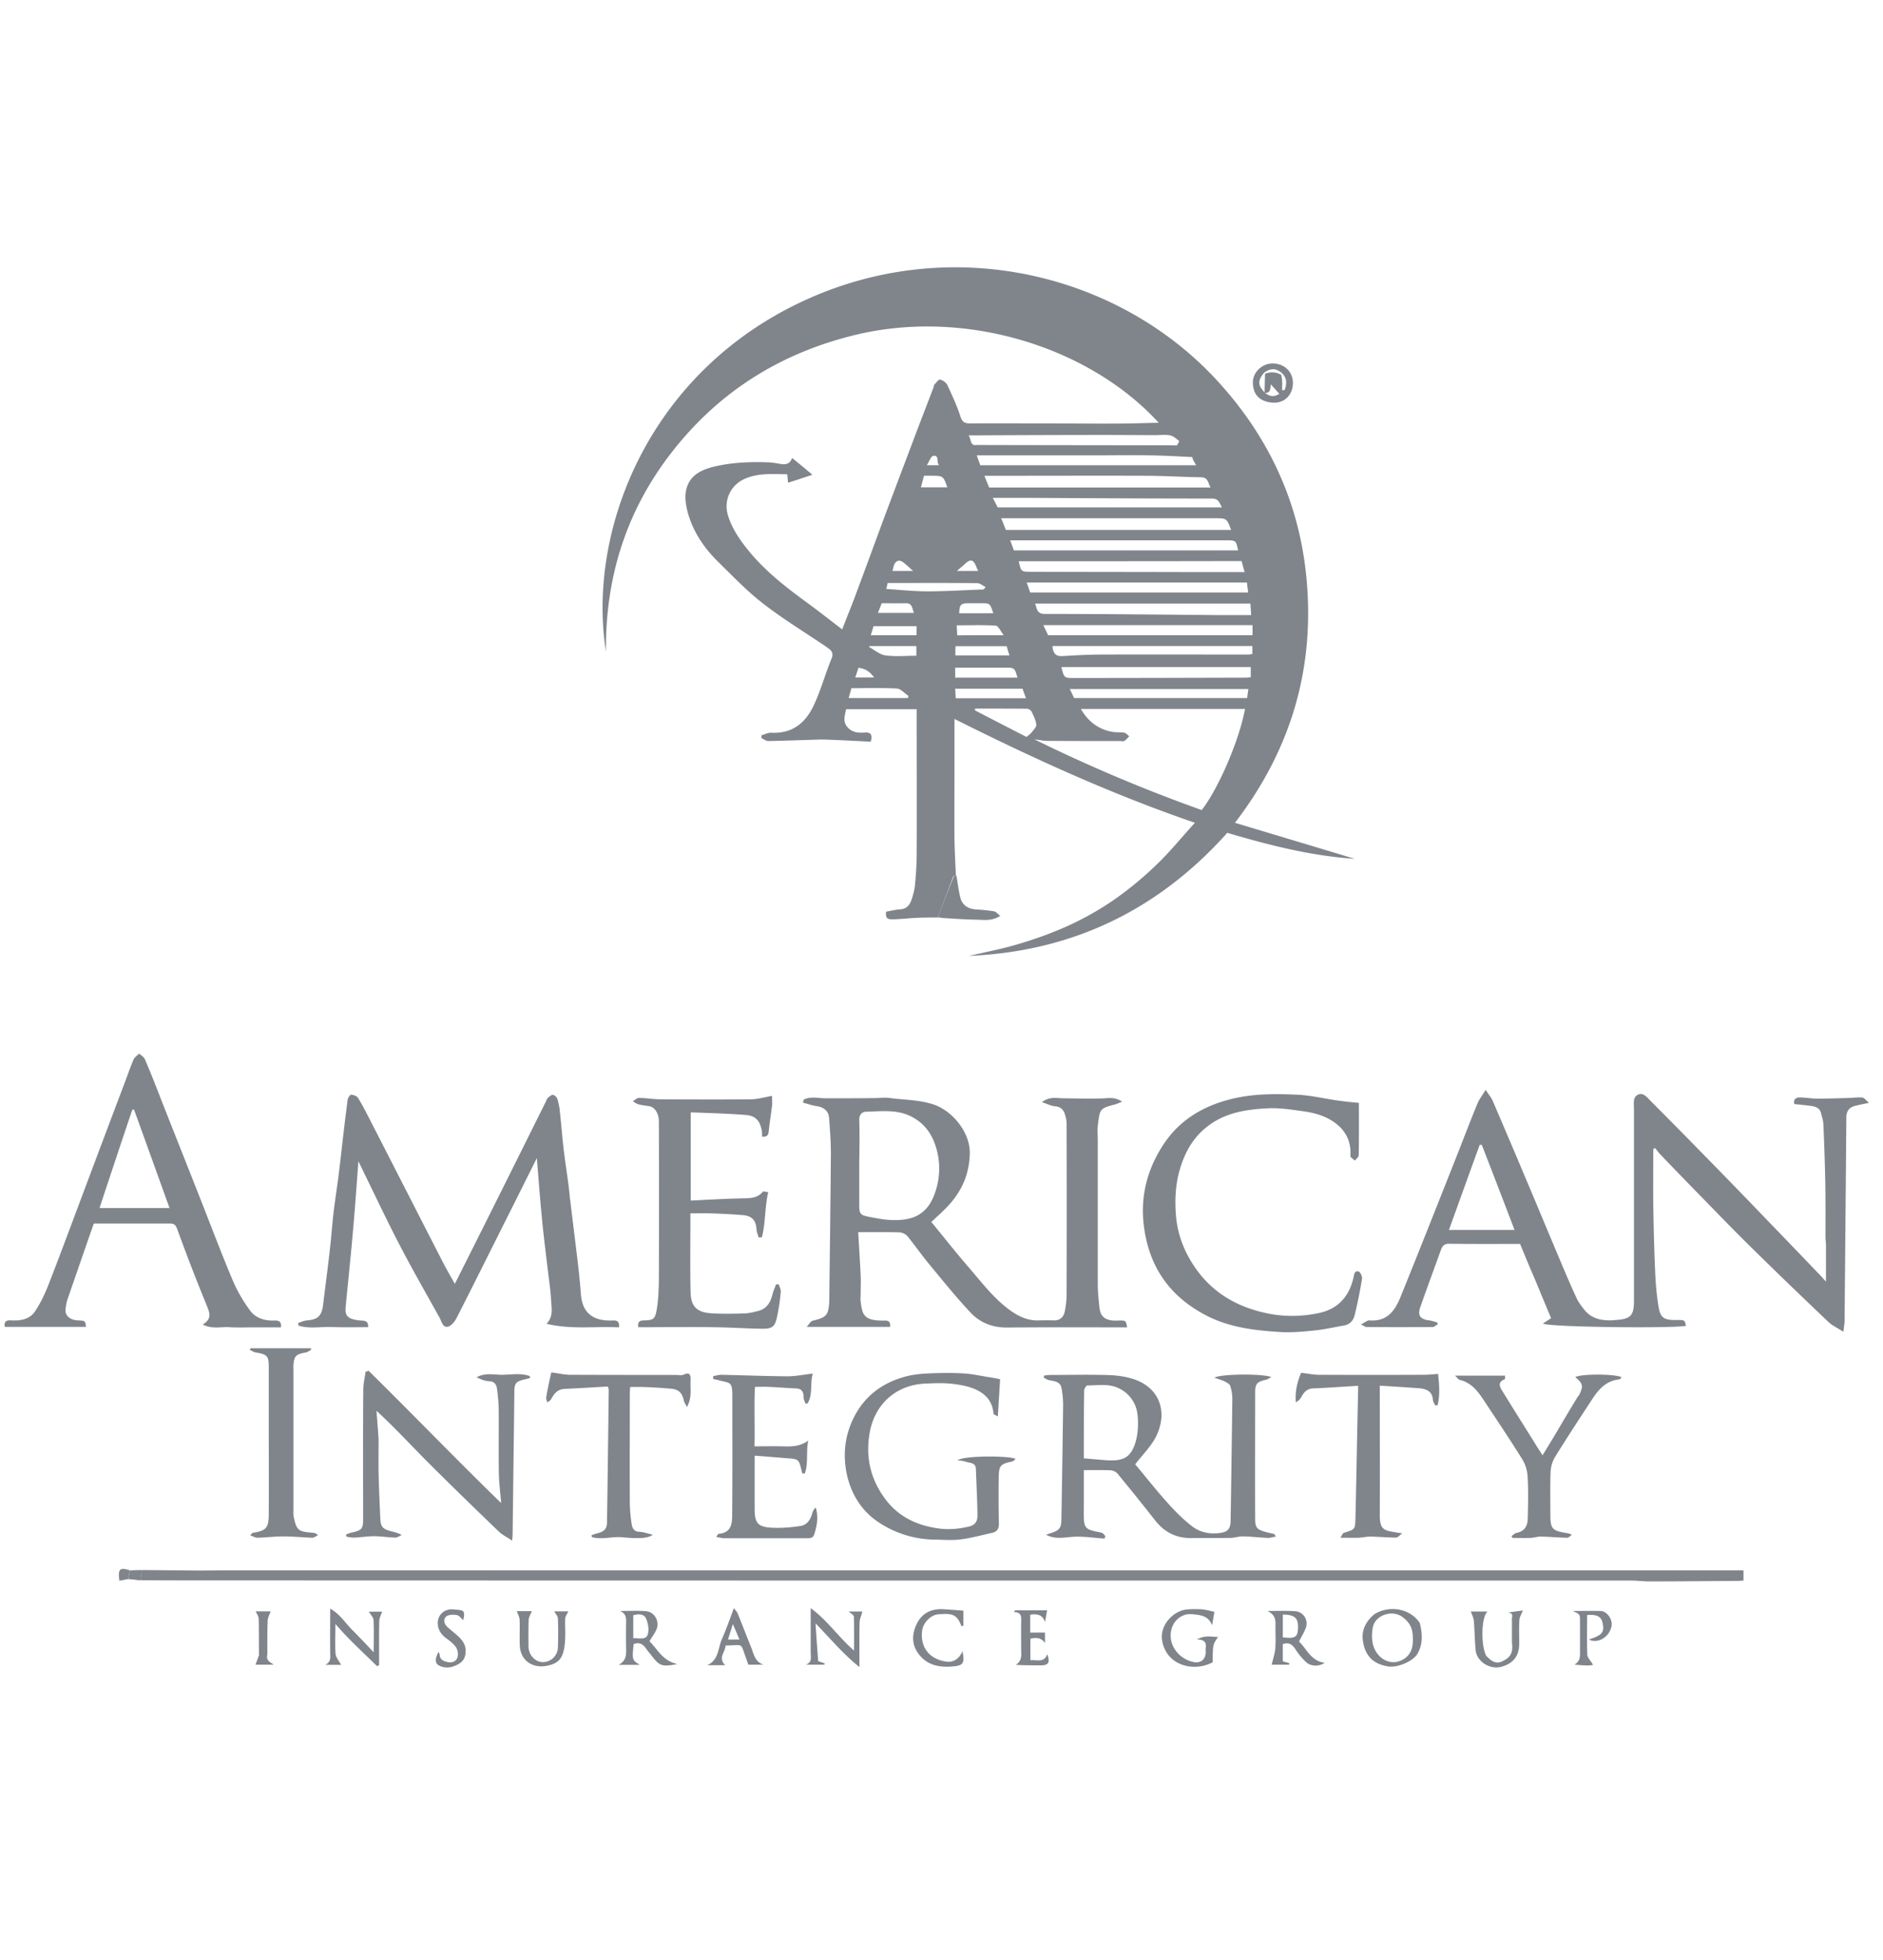 <svg xmlns="http://www.w3.org/2000/svg" width="74" height="77" fill="none" viewBox="0 0 74 77"><path fill="#80858C" d="M36.847 36.038c-.26.007-.527 0-.787.013-.328.014-.65.054-.978.06-.24 0-.28-.06-.26-.3.184-.033.37-.08.56-.093.247-.014.363-.167.432-.354.068-.194.123-.394.143-.594.041-.428.069-.855.069-1.289.007-1.755 0-3.518 0-5.273v-.348h-2.778c-.02.147-.075.288-.061.434.02.26.28.468.554.481.082.007.157.007.24 0 .239-.02.314.08.239.36-.493-.026-1-.053-1.505-.073-.158-.007-.315-.013-.48-.013-.677.02-1.354.046-2.038.06-.09 0-.185-.074-.274-.12v-.107c.13-.034.26-.107.383-.1.883.046 1.396-.44 1.71-1.155.26-.574.425-1.182.664-1.762.096-.234-.027-.328-.164-.428-.841-.574-1.717-1.101-2.518-1.722-.643-.494-1.204-1.088-1.785-1.655-.54-.535-.958-1.149-1.17-1.876-.075-.267-.13-.561-.096-.828.089-.694.643-.928 1.238-1.055.664-.14 1.341-.167 2.019-.14.164.007.328.04.492.067.192.026.356-.007.431-.24.274.22.52.427.8.66-.341.114-.642.214-.957.314-.014-.113-.02-.22-.034-.334-.582 0-1.15-.06-1.697.194-.52.24-.821.828-.623 1.448.171.535.486.975.835 1.402.63.761 1.403 1.369 2.196 1.95.486.353.951.72 1.45 1.101.192-.5.384-.961.555-1.429.315-.84.622-1.682.93-2.516.424-1.142.855-2.277 1.286-3.418.267-.714.548-1.429.815-2.136.013-.04.013-.094.04-.12.069-.074.165-.207.22-.194.109.027.239.114.287.214.191.413.383.827.52 1.255.075.22.185.253.383.253 1.026-.006 2.052 0 3.079 0 .875 0 1.758.014 2.634.007.547 0 1.094-.02 1.69-.033-2.737-2.991-7.663-4.533-12.055-3.418-2.887.727-5.255 2.236-7.068 4.56-1.813 2.316-2.627 4.952-2.6 7.85-.752-4.727 1.656-11.022 7.896-13.839 5.72-2.583 12.178-1.014 16.03 3.09 2.27 2.424 3.502 5.281 3.653 8.559.157 3.284-.814 6.248-2.86 8.912 1.574.474 3.14.94 4.707 1.415-1.71-.114-3.36-.534-5.008-1.021-2.682 2.997-6.041 4.659-10.146 4.833.664-.154 1.334-.28 1.991-.481.67-.2 1.334-.44 1.97-.734.63-.294 1.239-.641 1.8-1.035a13.798 13.798 0 0 0 1.642-1.368c.513-.495.957-1.049 1.47-1.61-3.29-1.128-6.383-2.543-9.448-4.078v2.09c0 .88-.006 1.755 0 2.636.007.474.035.948.055 1.415-.034.02-.096.034-.11.06a57.98 57.98 0 0 1-.608 1.596ZM38.564 17.1h-.5c.117.153.035.447.363.373.014 0 .02.007.034.007 2.552.007 5.111.007 7.663.013.048 0 .11.014.13-.006.04-.047.096-.16.082-.167-.11-.087-.226-.194-.356-.22-.178-.034-.37-.007-.554-.007-.664 0-1.32-.007-1.984-.007-1.621 0-3.25.007-4.878.014Zm3.913 10.747c.288.5.691.801 1.239.901.157.027.321.007.472.034.068.013.13.093.191.14-.061.06-.116.133-.191.18-.041.027-.11.007-.171.007-.944 0-1.895 0-2.84-.007-.177 0-.355-.04-.526-.06a62.097 62.097 0 0 0 6.574 2.777c.589-.741 1.444-2.603 1.704-3.972h-6.452Zm5.905-7.03c-.171-.46-.171-.46-.664-.46h-8.374c.075.174.13.314.185.46h8.853Zm-8.347 1.23c.096.42.096.413.513.413 2.176.007 4.344.007 6.52.013h1.847c-.048-.16-.082-.287-.123-.434-2.935.007-5.85.007-8.757.007Zm-1.163-2.898h8.702c-.102-.16-.082-.394-.362-.4-.705-.014-1.403-.054-2.1-.06-1.916-.007-3.825 0-5.74 0h-.685c.069.18.123.306.185.46Zm1.806 4.56c.082.193.055.407.383.407 2.292 0 4.577.026 6.869.046h1.238c-.007-.173-.02-.313-.027-.454h-8.463Zm7.977-2.09c-.082-.394-.082-.394-.479-.394H39.7c.061.16.102.274.143.394h8.812Zm-8.169 1.655h8.566c-.014-.126-.034-.247-.048-.393H40.35c.047.146.095.267.136.393Zm8.669 2.93H41.71c.11.421.11.428.472.428 2.265 0 4.53-.007 6.8-.013.055 0 .11-.014.172-.02v-.394Zm-2.279-8.163-.02-.087c-.554-.027-1.108-.06-1.663-.067-.752-.013-1.505 0-2.257 0h-4.55l.137.387h8.483c-.047-.08-.089-.16-.13-.233Zm2.347 6.515H41c.082.167.136.287.191.394h8.032v-.394ZM39.207 19.93h8.812c-.103-.194-.13-.347-.397-.347-2.394 0-4.782-.013-7.177-.027h-1.43c.076.147.137.26.192.374Zm3.004 7.49h6.8c.014-.12.034-.22.048-.354h-7.02c.062.12.117.234.172.354Zm-.849-2.043c.02.28.123.414.404.394.527-.033 1.06-.06 1.594-.06 1.888-.007 3.776 0 5.672 0 .061 0 .13-.013.184-.02v-.314h-7.854Zm-1.02 3.572c.076-.067.151-.12.2-.18.074-.094.19-.208.184-.308-.02-.173-.11-.347-.185-.507-.027-.053-.116-.114-.178-.114-.677-.006-1.361-.006-2.038-.006-.007.02-.007.04-.014.067.677.353 1.355.7 2.032 1.048Zm-5.514-5.815c.541.034 1.075.094 1.615.094.732 0 1.464-.047 2.203-.074.014 0 .027-.026.089-.093-.116-.06-.219-.147-.322-.154-1.176-.013-2.36-.006-3.53-.006-.02.1-.04.173-.055.233Zm5.357 3.919h-2.647l.02.374h2.764c-.055-.134-.096-.26-.137-.374Zm-2.647-.434h2.449c-.116-.394-.116-.394-.513-.394h-1.936v.394Zm-1.861.8c.007-.026.02-.053.027-.08-.15-.1-.3-.28-.458-.293-.595-.033-1.197-.013-1.786-.013-.04.147-.075.26-.11.387h2.327Zm1.868-1.675h2.127a5.899 5.899 0 0 1-.11-.36h-2.01c-.007.133-.007.247-.007.36Zm-1.526-1.148h-1.69c-.027.1-.068.227-.11.354h1.8v-.354Zm3.428.354c-.13-.16-.213-.367-.315-.374-.506-.033-1.013-.013-1.533-.013.007.16.014.28.02.394.603-.007 1.178-.007 1.828-.007Zm-5.275.427c-.007.014-.007.027-.014.04.212.114.41.294.636.327.397.054.808.014 1.218.014v-.38h-1.84Zm1.744-1.301c-.075-.188-.061-.388-.321-.381-.315.007-.63 0-.944 0-.048.127-.096.24-.15.38h1.415Zm3.12.013c-.13-.394-.13-.394-.5-.394h-.471c-.308 0-.356.053-.37.394h1.341Zm-2.723-5.4c-.048.166-.082.306-.123.453h1.04c-.164-.454-.164-.454-.65-.454h-.267Zm-.43 3.738c-.138-.12-.254-.24-.384-.334-.15-.12-.294-.074-.363.1-.027.073-.04.153-.061.234h.807Zm2.558 0a7.038 7.038 0 0 1-.075-.167c-.103-.28-.226-.314-.438-.114-.09.08-.178.154-.322.28h.835Zm-4.83 4.185h.739c-.171-.24-.356-.354-.616-.38-.034.127-.075.233-.123.38Zm3.297-8.337c-.123-.114.02-.408-.232-.368-.096.014-.158.227-.253.367h.485ZM59.738 48.862c-.944 0-1.867.006-2.79-.007-.193 0-.26.087-.316.227-.273.76-.554 1.515-.82 2.276-.11.327.013.468.362.508.103.013.205.053.308.08.007.026.014.046.02.073-.068.033-.13.107-.198.107-.869.007-1.731.007-2.6 0-.048 0-.096-.04-.219-.1.144-.074.246-.167.336-.16.69.053.998-.381 1.21-.902.753-1.855 1.485-3.711 2.224-5.574.267-.68.527-1.361.807-2.042.069-.167.185-.307.322-.541.123.194.225.307.28.44.459 1.069.917 2.143 1.369 3.218.437 1.035.868 2.076 1.306 3.11.199.475.404.955.623 1.423.068.153.185.3.287.434.294.38.712.453 1.163.427.02 0 .048-.007.069-.007.602-.04.732-.167.732-.754v-7.544c0-.206-.055-.467.17-.56.213-.087.357.127.5.267.664.667 1.32 1.328 1.977 2.002.842.855 1.677 1.716 2.504 2.577.705.728 1.403 1.455 2.1 2.183.097.093.179.194.295.32v-1.441c0-.1-.02-.194-.02-.294 0-.714.006-1.422-.007-2.136a87.887 87.887 0 0 0-.076-2.323c-.007-.147-.061-.294-.095-.44-.048-.175-.192-.235-.343-.261-.232-.034-.465-.054-.704-.08-.041-.194.068-.26.219-.26.225 0 .444.046.67.046.431 0 .855-.013 1.286-.027.172-.006.343-.033.507-.013.075.013.143.113.253.207-.233.047-.397.08-.554.12-.226.06-.329.207-.336.434v.067c-.02 2.643-.047 5.287-.068 7.923 0 .127-.027.247-.048.448-.233-.154-.43-.24-.575-.374-.978-.928-1.95-1.862-2.907-2.804-.65-.634-1.28-1.281-1.909-1.929a233.3 233.3 0 0 1-1.8-1.856c-.075-.08-.136-.167-.211-.253-.02.013-.048.026-.069.04 0 .74-.007 1.475 0 2.216.014.828.034 1.662.069 2.49.02.487.054.981.136 1.468.076.461.206.535.67.541.07 0 .138-.006.206 0 .15.014.15.014.205.227-.56.107-5.35.053-5.623-.087.116-.08.219-.146.321-.213-.219-.521-.417-1.002-.616-1.482a68.112 68.112 0 0 1-.602-1.435Zm-2.798-.548h2.58a596.186 596.186 0 0 0-1.287-3.344h-.082c-.404 1.108-.8 2.21-1.21 3.344ZM31.585 43.194c.274-.14.568-.053.856-.053.643 0 1.279 0 1.922-.007.192 0 .39-.033.582-.007.567.08 1.142.067 1.71.247.787.247 1.478 1.128 1.457 1.936-.02.828-.321 1.495-.876 2.083-.205.213-.43.414-.636.607.486.588.944 1.175 1.43 1.736.534.614 1.02 1.275 1.697 1.756.335.233.69.394 1.115.373.191-.006.383-.006.575 0 .24.007.383-.133.424-.34.048-.22.075-.454.075-.68.007-2.237.007-4.473 0-6.71 0-.12-.027-.233-.061-.347-.055-.2-.171-.314-.404-.334-.15-.013-.294-.093-.506-.16.3-.227.554-.16.8-.153.513.006 1.033.02 1.546.006.253-.006.507-.073.808.127-.137.054-.226.1-.322.12-.568.147-.554.194-.63.788-.027.2-.006.4-.006.6v5.642c0 .32.034.634.068.954.041.327.205.468.547.494.117.007.226-.007.343 0 .15.014.143.02.198.267h-.342c-1.457 0-2.922-.007-4.379.007-.574.007-1.067-.194-1.436-.588-.575-.614-1.102-1.268-1.636-1.915-.287-.348-.547-.721-.834-1.075a.494.494 0 0 0-.308-.16c-.52-.014-1.047-.007-1.635-.007.034.574.068 1.135.096 1.689.013.247 0 .487 0 .734 0 .1-.014.2 0 .3.061.494.116.728.78.748h.17c.165-.007.226.074.206.247h-3.277c.102-.113.157-.22.232-.24.554-.134.623-.207.657-.774v-.067c.02-1.91.048-3.819.062-5.728 0-.46-.035-.921-.069-1.388-.02-.28-.205-.434-.5-.474-.184-.027-.362-.094-.54-.14.028-.034.034-.074.041-.114Zm2.183 2.49v1.669c0 .32.048.38.362.44.28.054.568.114.856.127.766.04 1.416-.127 1.737-1.008a2.85 2.85 0 0 0 .117-1.635c-.13-.568-.397-1.068-.958-1.382-.588-.334-1.225-.24-1.847-.227-.171.007-.274.127-.267.34.02.568.007 1.122 0 1.676ZM14.085 45.617c-.055.741-.103 1.415-.158 2.083-.04.514-.089 1.028-.136 1.535l-.206 2.09c-.034.334.048.487.534.54.164.02.363-.026.349.267-.465 0-.93.014-1.396-.006-.444-.02-.903.08-1.34-.054-.008-.033-.008-.066-.014-.106.116-.034.232-.094.348-.1.425-.034.575-.174.63-.601.089-.728.185-1.449.267-2.176.055-.481.089-.962.143-1.436.055-.474.13-.948.192-1.422l.082-.68c.089-.782.178-1.563.28-2.337.007-.08.09-.213.137-.213.096 0 .226.053.274.126.199.327.37.668.54 1.002.945 1.835 1.882 3.678 2.826 5.514.137.26.287.52.438.787.417-.828.835-1.662 1.252-2.496.78-1.556 1.553-3.111 2.326-4.666.027-.047.034-.107.075-.14.062-.054.137-.127.206-.12.061.006.15.093.17.16.049.153.083.32.096.48.055.48.09.961.144 1.435.055.474.13.948.192 1.422.034.24.048.48.082.714.089.748.184 1.496.273 2.243.055.454.103.915.137 1.369.055.7.418 1.034 1.143 1.041.17 0 .39-.06.355.267-.93-.047-1.867.094-2.846-.14.28-.3.192-.614.178-.915-.02-.4-.082-.8-.13-1.201-.068-.56-.136-1.128-.198-1.689-.027-.26-.048-.52-.075-.788-.055-.62-.103-1.235-.158-1.916-.396.795-.766 1.536-1.142 2.283-.664 1.322-1.32 2.644-1.991 3.959-.075.154-.212.347-.363.38-.205.047-.246-.206-.328-.353-.534-.968-1.088-1.923-1.594-2.904-.54-1.041-1.04-2.11-1.594-3.238ZM5.58 61.672l2.252.02c.362 0 .732-.007 1.094-.007h59.591v.4c-.097.007-.186.014-.274.014-1.143.007-2.279.02-3.421.02-.24 0-.48-.033-.712-.033-18.698 0-37.396 0-56.094-.007-.834 0-1.662 0-2.497-.007l.062-.4ZM3.686 48.06c-.35 1.002-.691 1.99-1.033 2.978-.041.12-.062.253-.076.38-.034.254.165.434.493.447.28.014.28.014.308.254H.19c-.048-.233.089-.267.266-.254.363.02.719-.046.924-.36.212-.32.383-.674.52-1.028.452-1.155.883-2.323 1.32-3.485.568-1.515 1.136-3.024 1.71-4.539.103-.28.206-.567.322-.841.041-.087.144-.154.22-.227.075.073.177.127.218.214.226.527.438 1.061.643 1.595.52 1.322 1.047 2.643 1.567 3.965.417 1.055.814 2.116 1.259 3.164.178.414.417.822.69 1.182.2.26.534.374.89.367.164-.007.335-.007.301.267h-1.012c-.342 0-.684.014-1.026-.007-.322-.02-.664.087-1.034-.106.39-.234.26-.48.151-.761a75.323 75.323 0 0 1-1.156-2.99c-.069-.181-.137-.215-.301-.215H3.686Zm2.976-.607c-.465-1.295-.93-2.583-1.396-3.872-.02.007-.048.007-.068.014-.431 1.275-.856 2.556-1.287 3.858h2.75ZM53.403 43.32c0 .715.007 1.383-.007 2.057 0 .073-.096.14-.15.214-.062-.06-.178-.127-.178-.187.034-.44-.103-.835-.41-1.135-.37-.36-.863-.534-1.376-.608-.472-.066-.958-.147-1.436-.127-.828.04-1.65.154-2.354.681-.609.454-.937 1.062-1.136 1.756-.17.6-.191 1.222-.137 1.83.076.787.377 1.501.862 2.149.685.907 1.629 1.415 2.737 1.642.65.133 1.32.127 1.977-.007.78-.153 1.225-.654 1.396-1.402.027-.106.027-.28.198-.24.069.02.15.194.137.287-.075.467-.17.935-.28 1.395-.048.22-.171.394-.425.44-.383.068-.759.154-1.142.194-.438.047-.883.087-1.314.067-1.019-.06-2.032-.173-2.962-.654-1.252-.654-2.052-1.622-2.36-2.997-.294-1.315-.082-2.524.636-3.652.616-.975 1.532-1.555 2.668-1.842.876-.227 1.765-.22 2.648-.18.54.026 1.074.16 1.614.233.28.04.555.067.794.087ZM50.14 60.357c-.123.02-.212.053-.308.053-.322-.013-.65-.053-.972-.06-.164-.007-.328.053-.492.06-.513.007-1.026 0-1.54.007-.588.006-1.053-.22-1.416-.675a99.85 99.85 0 0 0-1.498-1.862.408.408 0 0 0-.287-.127c-.329-.013-.657-.006-1.034-.006v1.295c0 .186-.006.38 0 .567.014.38.076.46.459.547.089.02.178.027.26.06.055.02.089.087.13.127-.014.034-.028.06-.034.094-.39-.027-.78-.087-1.17-.074-.377.014-.753.127-1.13-.08.07-.02.138-.047.206-.066.308-.1.39-.194.397-.508.027-1.495.048-2.99.068-4.492 0-.24-.02-.481-.068-.715-.055-.247-.301-.247-.5-.293-.068-.014-.136-.067-.198-.1.007-.027.02-.054.028-.08.088-.007.17-.02.26-.02.766 0 1.525-.02 2.291.006.329.013.67.06.986.167 1.019.354 1.306 1.302.868 2.216-.191.4-.533.728-.834 1.122.39.46.8.988 1.245 1.482.301.34.623.667.985.947.322.254.732.328 1.143.26.28-.046.37-.173.376-.46.027-1.595.048-3.197.068-4.793 0-.173-.027-.347-.082-.514-.02-.073-.13-.133-.205-.173-.123-.06-.26-.094-.417-.154.26-.153 1.943-.16 2.237-.02-.082.04-.144.087-.205.1-.356.08-.431.16-.431.5 0 1.603-.007 3.205 0 4.807 0 .48-.02.574.52.701l.253.06c-.014.014-.007.027.04.094Zm-7.547-3.071c.281.02.548.047.808.067.684.053 1.033-.04 1.231-.728.096-.34.11-.72.069-1.075a1.288 1.288 0 0 0-.712-1.008c-.403-.207-.841-.12-1.259-.12-.04 0-.123.127-.123.194-.014.868-.014 1.742-.014 2.67ZM27.132 47.66c0 1.061-.014 2.07.006 3.084.014.58.24.821.89.848.41.02.82.013 1.231 0 .185-.007.37-.054.548-.1.328-.087.472-.334.547-.634.034-.14.096-.274.144-.408h.11c.026.1.088.207.074.3a7.313 7.313 0 0 1-.157 1.029c-.075.313-.164.42-.568.414-.643-.007-1.286-.054-1.936-.06-.869-.014-1.73 0-2.6 0h-.335c-.034-.2.041-.268.219-.268.39-.006.445-.053.513-.487.055-.354.068-.72.075-1.081.007-2.083.007-4.16 0-6.242 0-.307-.15-.554-.362-.6-.144-.027-.288-.034-.431-.074-.083-.02-.158-.08-.233-.12.082-.047.157-.134.24-.134.28 0 .56.054.841.054 1.184.006 2.374.013 3.558 0 .26 0 .52-.08.834-.134 0 .134.014.26 0 .387-.04.334-.096.668-.13 1.002-.013.153-.068.227-.26.213-.007-.087 0-.187-.02-.273-.075-.368-.253-.554-.636-.581-.712-.054-1.417-.074-2.149-.1v3.464c.684-.033 1.355-.073 2.032-.087.301-.006.589 0 .8-.26.021-.027.117.007.213.014-.137.6-.103 1.201-.247 1.775-.04 0-.088.007-.13.007-.027-.1-.075-.207-.082-.307-.02-.354-.17-.534-.513-.568a21.87 21.87 0 0 0-1.142-.066c-.301-.014-.61-.007-.944-.007ZM14.482 53.841c1.744 1.716 3.44 3.478 5.213 5.2-.027-.38-.082-.754-.09-1.134-.013-.821 0-1.649-.006-2.47a6.46 6.46 0 0 0-.068-.888c-.02-.154-.09-.28-.301-.294-.171-.006-.336-.073-.5-.153.335-.194.691-.094 1.033-.1.356-.007.719-.074 1.06.053 0 .027.008.047.008.074a3.865 3.865 0 0 1-.267.066c-.28.074-.342.147-.35.428v.033c-.02 1.862-.047 3.725-.068 5.587 0 .067-.006.134-.02.274-.205-.14-.39-.227-.534-.367-.964-.928-1.93-1.863-2.873-2.81-.63-.635-1.232-1.289-1.923-1.923.02.307.048.614.069.921.007.087.013.174.013.267 0 .42-.006.848 0 1.268.014.595.041 1.195.069 1.79.014.313.096.4.43.487.13.033.26.06.411.147-.089.033-.17.106-.26.1-.28-.007-.554-.054-.834-.054-.254 0-.513.047-.767.054-.102.006-.212-.02-.314-.034-.007-.026-.007-.06-.014-.086.068-.027.137-.06.212-.074.41-.093.459-.14.459-.547 0-1.69-.007-3.378.006-5.074 0-.233.062-.467.09-.7a.342.342 0 0 0 .116-.04ZM37.627 57.36c.28-.194 2.059-.18 2.285-.054-.041.033-.082.087-.124.1-.478.1-.533.16-.54.64-.007.588-.007 1.182.007 1.77.007.207-.048.347-.26.394-.417.093-.835.207-1.259.26-.315.04-.636.014-.958.007a4.058 4.058 0 0 1-2.23-.668c-.664-.434-1.06-1.061-1.245-1.795-.192-.802-.123-1.596.26-2.35.417-.821 1.094-1.335 1.984-1.582.308-.087.63-.12.95-.134.459-.02.917-.026 1.369 0 .335.02.664.094.992.147.144.02.28.047.445.08-.028.46-.055.935-.09 1.462-.068-.04-.17-.073-.17-.113-.069-.835-.835-1.082-1.642-1.169-.35-.04-.705-.02-1.06-.006-1.157.06-1.985.834-2.17 1.969-.15.908.028 1.722.555 2.477.506.727 1.218 1.101 2.1 1.235.431.066.835.033 1.252-.067.267-.06.342-.24.335-.447-.007-.608-.04-1.215-.061-1.816-.007-.254-.233-.227-.39-.28-.103-.04-.226-.047-.336-.06ZM28.028 54.055c.11-.02.219-.053.328-.053.862.02 1.724.053 2.586.06.322 0 .637-.067 1-.107-.117.38.013.808-.206 1.175h-.089c-.02-.087-.068-.174-.068-.254 0-.213-.076-.334-.315-.34-.363-.014-.718-.047-1.081-.06-.15-.007-.301 0-.513 0-.041.734 0 1.515-.02 2.336.376 0 .731-.007 1.094 0 .356.013.698.013 1.02-.227-.096.44.013.888-.137 1.295h-.09a.642.642 0 0 1-.034-.107c-.11-.454-.11-.46-.588-.494-.404-.033-.807-.067-1.259-.1v2.09c0 .554.123.714.684.74.37.02.74-.013 1.109-.066.266-.04.403-.247.472-.5.02-.081.061-.161.136-.228.11.36.055.701-.054 1.041-.048.16-.15.167-.28.167h-3.25c-.103 0-.206-.033-.329-.053.055-.067.069-.113.09-.12.553-.04.54-.467.54-.828.013-1.535.006-3.07.006-4.6 0-.567-.095-.487-.513-.6a2.525 2.525 0 0 0-.24-.053v-.114ZM53.376 54.436c-.636.033-1.197.08-1.758.1-.254.006-.377.153-.48.347a.507.507 0 0 1-.212.2c-.04-.427.062-.814.206-1.161.26.033.486.08.711.08 1.375.006 2.757.006 4.133 0 .164 0 .328-.02.54-.034.041.407.082.821-.02 1.229-.035 0-.062.006-.096.006-.034-.073-.082-.147-.09-.227-.027-.34-.266-.42-.553-.447-.493-.033-.985-.067-1.533-.1v.354c0 1.568.007 3.13 0 4.7-.007.647.192.633.698.72.034.007.068.007.185.027-.11.08-.171.167-.24.167-.335 0-.677-.034-1.012-.04-.15 0-.301.04-.459.046-.212.007-.43 0-.718 0 .062-.093.082-.18.137-.193.424-.134.438-.127.451-.52.041-1.723.069-3.452.11-5.254ZM61.907 54.095c.219-.133 1.519-.133 1.82 0-.034.034-.055.087-.089.087-.52.053-.814.394-1.067.78-.493.755-.992 1.51-1.464 2.277a1.247 1.247 0 0 0-.171.581c-.02.568-.007 1.135-.007 1.702 0 .514.075.601.581.688.076.013.15.013.26.08-.061.04-.123.114-.184.114-.35-.007-.698-.04-1.04-.047-.13 0-.26.047-.397.053-.24.007-.48 0-.712 0-.013-.027-.02-.047-.034-.073.069-.047.13-.114.205-.127.329-.067.425-.294.431-.568.014-.554.028-1.114-.007-1.668a1.46 1.46 0 0 0-.218-.668c-.472-.761-.979-1.509-1.471-2.256-.247-.374-.5-.735-.979-.848-.048-.013-.089-.073-.184-.167h1.97c-.007.04.007.134-.014.14-.321.134-.178.334-.068.508.404.66.82 1.315 1.231 1.975.096.16.199.314.322.508.205-.34.397-.648.581-.961.26-.441.52-.882.787-1.316.014-.026.041-.053.062-.08.184-.36.164-.46-.144-.714ZM21.665 53.908c.308.04.52.094.74.094 1.388.006 2.784.006 4.172.006.09 0 .199.027.274-.006.26-.12.294.006.288.213-.021.334.068.674-.144 1.055-.055-.12-.11-.187-.123-.26-.062-.294-.199-.434-.493-.46a19.188 19.188 0 0 0-1.08-.068c-.172-.006-.343 0-.534 0-.007.107-.014.2-.014.3 0 1.403-.007 2.804 0 4.206 0 .294.027.594.075.888.02.147.089.287.301.294.171.006.335.073.527.113-.212.174-.698.147-1.218.1-.39-.033-.787.107-1.177-.006-.006-.027-.006-.047-.013-.074.075-.026.15-.053.225-.073.28-.073.384-.174.384-.46.027-1.73.047-3.459.068-5.188 0-.02-.014-.04-.034-.12-.554.034-1.13.067-1.697.094-.28.013-.41.18-.527.394-.027.06-.102.093-.157.14-.014-.067-.055-.14-.041-.207.055-.347.13-.668.198-.975ZM9.85 52.96h2.36c.007.02.02.04.028.054-.076.04-.144.1-.226.113-.383.067-.452.134-.48.5-.006.068 0 .134 0 .201v5.44c0 .1-.006.2.008.301.116.547.17.594.773.64.054.008.11.02.184.094-.075.034-.15.1-.225.1-.383-.013-.767-.053-1.15-.053-.335 0-.67.047-1.005.053-.082 0-.171-.053-.288-.1.076-.066.09-.086.103-.093.527-.08.63-.194.63-.734.006-1.222 0-2.45 0-3.672v-2.103c0-.44-.062-.5-.507-.574-.089-.013-.164-.073-.246-.107.027-.02.034-.04.04-.06ZM32.05 63.768c.035.547.069 1.015.103 1.482.082.027.164.06.253.087 0 .02-.006.04-.006.053h-.732c.26-.093.191-.307.191-.487v-1.736c.664.487 1.088 1.135 1.704 1.669 0-.46.006-.895-.007-1.328 0-.074-.13-.14-.206-.207h.541c-.034.14-.11.293-.11.447-.013.554-.006 1.108-.006 1.736-.657-.528-1.136-1.115-1.724-1.716ZM55.798 63.755c.095.407.136.8-.09 1.201-.17.3-.793.567-1.176.5-.725-.126-.924-.593-.978-1.06-.041-.388.143-.735.465-.995.595-.36 1.402-.22 1.779.353Zm-.274.594c0-.388-.123-.628-.424-.842-.41-.293-1.054-.046-1.143.394-.048.22-.054.474 0 .695.144.554.698.88 1.197.58.315-.193.384-.494.37-.827ZM14.817 65.45c-.534-.534-1.102-1.035-1.635-1.662 0 .434-.02.808.006 1.175.014.147.137.287.22.434h-.63c.246-.114.198-.314.198-.501-.006-.554 0-1.108 0-1.709.39.22.596.568.87.841.273.274.54.554.84.875 0-.454.014-.862-.006-1.262-.007-.113-.123-.227-.185-.334h.52c-.034.114-.11.247-.11.38-.013.575-.006 1.149-.006 1.723a.46.46 0 0 0-.082.04ZM49.812 63.28c.403 0 .738-.013 1.074.007.335.02.547.347.43.661-.068.18-.17.34-.266.534.3.274.458.761 1.012.835-.24.153-.54.146-.732-.027a2.49 2.49 0 0 1-.403-.48c-.123-.188-.247-.321-.514-.228v.675c.083.026.165.046.254.073 0 .02-.007.04-.007.06h-.684c.048-.207.123-.427.143-.64.02-.335 0-.668.007-1.002-.007-.194-.068-.347-.314-.467Zm.602.14v.895c.472.06.581-.006.595-.34.027-.407-.123-.554-.596-.554ZM25.14 65.397h-.827c.294-.167.294-.374.294-.594a31.2 31.2 0 0 1 0-1.129c0-.173-.04-.313-.246-.393.342 0 .684-.02 1.02.006.348.027.56.414.41.735-.069.153-.178.293-.267.447.315.307.513.774 1.095.894-.589.12-.698.08-1-.313-.075-.1-.157-.187-.225-.287-.123-.18-.274-.274-.493-.18-.061.62-.061.62.24.814Zm-.252-1.048c.225-.007.499.08.567-.147.062-.187.014-.44-.068-.628-.082-.187-.301-.18-.5-.127v.902ZM47.034 64.402c.321-.18.574-.107.834-.1-.205.294-.205.294-.212.994-.745.394-1.806.134-1.984-.84-.11-.588.418-1.216 1.04-1.242a4.37 4.37 0 0 1 .513 0c.164.013.322.06.5.1l-.09.527c-.15-.373-.437-.4-.772-.434-.507-.06-.944.408-.842 1.008.075.428.445.781.876.868.287.06.479-.093.486-.374 0-.053-.007-.113 0-.166.027-.2-.021-.348-.35-.341ZM50.81 15.044c0 .46-.328.8-.787.774-.444-.033-.78-.247-.786-.788-.007-.414.37-.76.793-.754.452.013.78.327.78.768Zm-.41-.368c-.233-.22-.472-.226-.725-.033-.254.307-.247.494.027.774.198.174.37.18.575.054-.103-.114-.199-.22-.336-.374-.02.194-.02.367-.246.327l.02-.74a.713.713 0 0 1 .637.04c.014.073.027.146.034.22.007.126 0 .253 0 .38h.096c.082-.22.11-.44-.082-.648ZM59.225 63.347c.212-.033.425-.06.623-.087-.055.14-.13.254-.137.368-.02.307-.007.62-.007.934 0 .494-.246.795-.725.915-.438.107-.937-.214-.985-.641-.041-.394-.041-.788-.075-1.182-.014-.12-.076-.24-.117-.353h.657c-.24.2-.274 1.281-.055 1.735.294.314.472.347.8.127.247-.167.24-.414.213-.667v-.935c.048-.18-.048-.22-.192-.214ZM20.31 63.287h.589c-.041.114-.116.227-.123.347-.014.34-.007.688-.007 1.035.007.334.246.608.554.62a.594.594 0 0 0 .602-.58c.014-.374.014-.754 0-1.135-.007-.1-.096-.187-.143-.28h.554c-.041.093-.117.187-.123.28-.014.32.02.648-.014.968-.055.548-.199.788-.691.888-.582.12-1.06-.207-1.081-.801-.014-.334.007-.668-.007-1.001 0-.107-.068-.22-.11-.34Z"/><path fill="#80858C" d="M36.847 36.038c.212-.534.417-1.068.63-1.595.013-.027.074-.04.109-.06.047.286.082.573.15.86.075.314.308.461.63.481.232.014.465.034.697.074.082.013.144.1.247.18-.342.213-.65.153-.945.147-.451-.007-.896-.04-1.34-.067a.805.805 0 0 0-.178-.02ZM30.005 65.39h-.595c-.02-.06-.055-.147-.082-.234-.247-.66-.082-.527-.814-.52 0 .253-.315.48-.014.774h-.705c.459-.207.417-.68.582-1.041.164-.374.3-.761.465-1.202.062.087.123.147.15.214.185.46.363.921.548 1.382.089.24.143.52.465.627Zm-.944-.988c-.09-.207-.164-.387-.26-.607-.068.213-.123.4-.192.607h.452ZM37.86 63.267v.601c-.042 0-.076 0-.083-.007-.164-.427-.335-.507-.924-.447-.28.027-.581.334-.615.648-.076.634.273 1.114.958 1.208.28.04.506-.12.629-.414.089.487.048.58-.465.608-.418.026-.842-.04-1.163-.381-.336-.36-.39-.768-.213-1.202.172-.413.48-.68 1.027-.674.28.014.56.04.848.06ZM40.486 63.427v.701h.582v.414c-.15-.22-.35-.227-.575-.173v.847c.246-.033.534.12.664-.24.116.327.048.434-.233.44-.328 0-.657 0-1.005-.02.266-.166.212-.407.212-.64 0-.354-.007-.715 0-1.068.006-.187.013-.36-.288-.367l.048-.067h1.259l-.082.46c-.103-.3-.315-.327-.582-.287ZM62.373 63.44c0 .522-.014 1.042.006 1.556.007.127.137.24.226.4-.205.054-.458.007-.732-.006.26-.153.219-.387.219-.607V63.68c0-.274 0-.274-.287-.4.397 0 .745-.007 1.094 0 .26.006.486.34.431.607-.089.427-.547.694-.89.514.528-.174.617-.28.541-.647-.054-.254-.225-.348-.608-.314ZM17.239 64.883c.014.04.04.087.04.133.021.194.172.24.322.274.171.033.336-.034.377-.194a.508.508 0 0 0-.055-.387c-.103-.153-.267-.267-.417-.38-.185-.147-.295-.328-.301-.554-.014-.32.225-.561.554-.561.048 0 .089.007.137.013.348.014.39.067.307.414-.075-.067-.157-.187-.253-.2-.136-.027-.328-.02-.417.06-.123.107-.082.287.048.407s.274.227.404.347c.184.167.328.354.314.621-.007.227-.089.387-.3.5-.268.147-.541.174-.788.02-.157-.133-.068-.34.028-.513ZM10.178 65.016c-.007-.474 0-.954-.013-1.428 0-.1-.076-.2-.117-.294h.589c-.041.113-.11.24-.117.36-.02.454-.013.908-.013 1.362h-.329ZM10.178 65.016h.322c-.041.207.11.274.26.374h-.719l.137-.374ZM5.04 62.026c-.116.02-.232.046-.349.066-.061-.467.014-.534.418-.407-.028.114-.048.227-.069.34Z"/><path fill="#80858C" d="M5.04 62.026c.02-.114.048-.227.069-.34.157-.008.315-.014.472-.014l-.062.407c-.164-.02-.321-.04-.479-.053Z"/></svg>